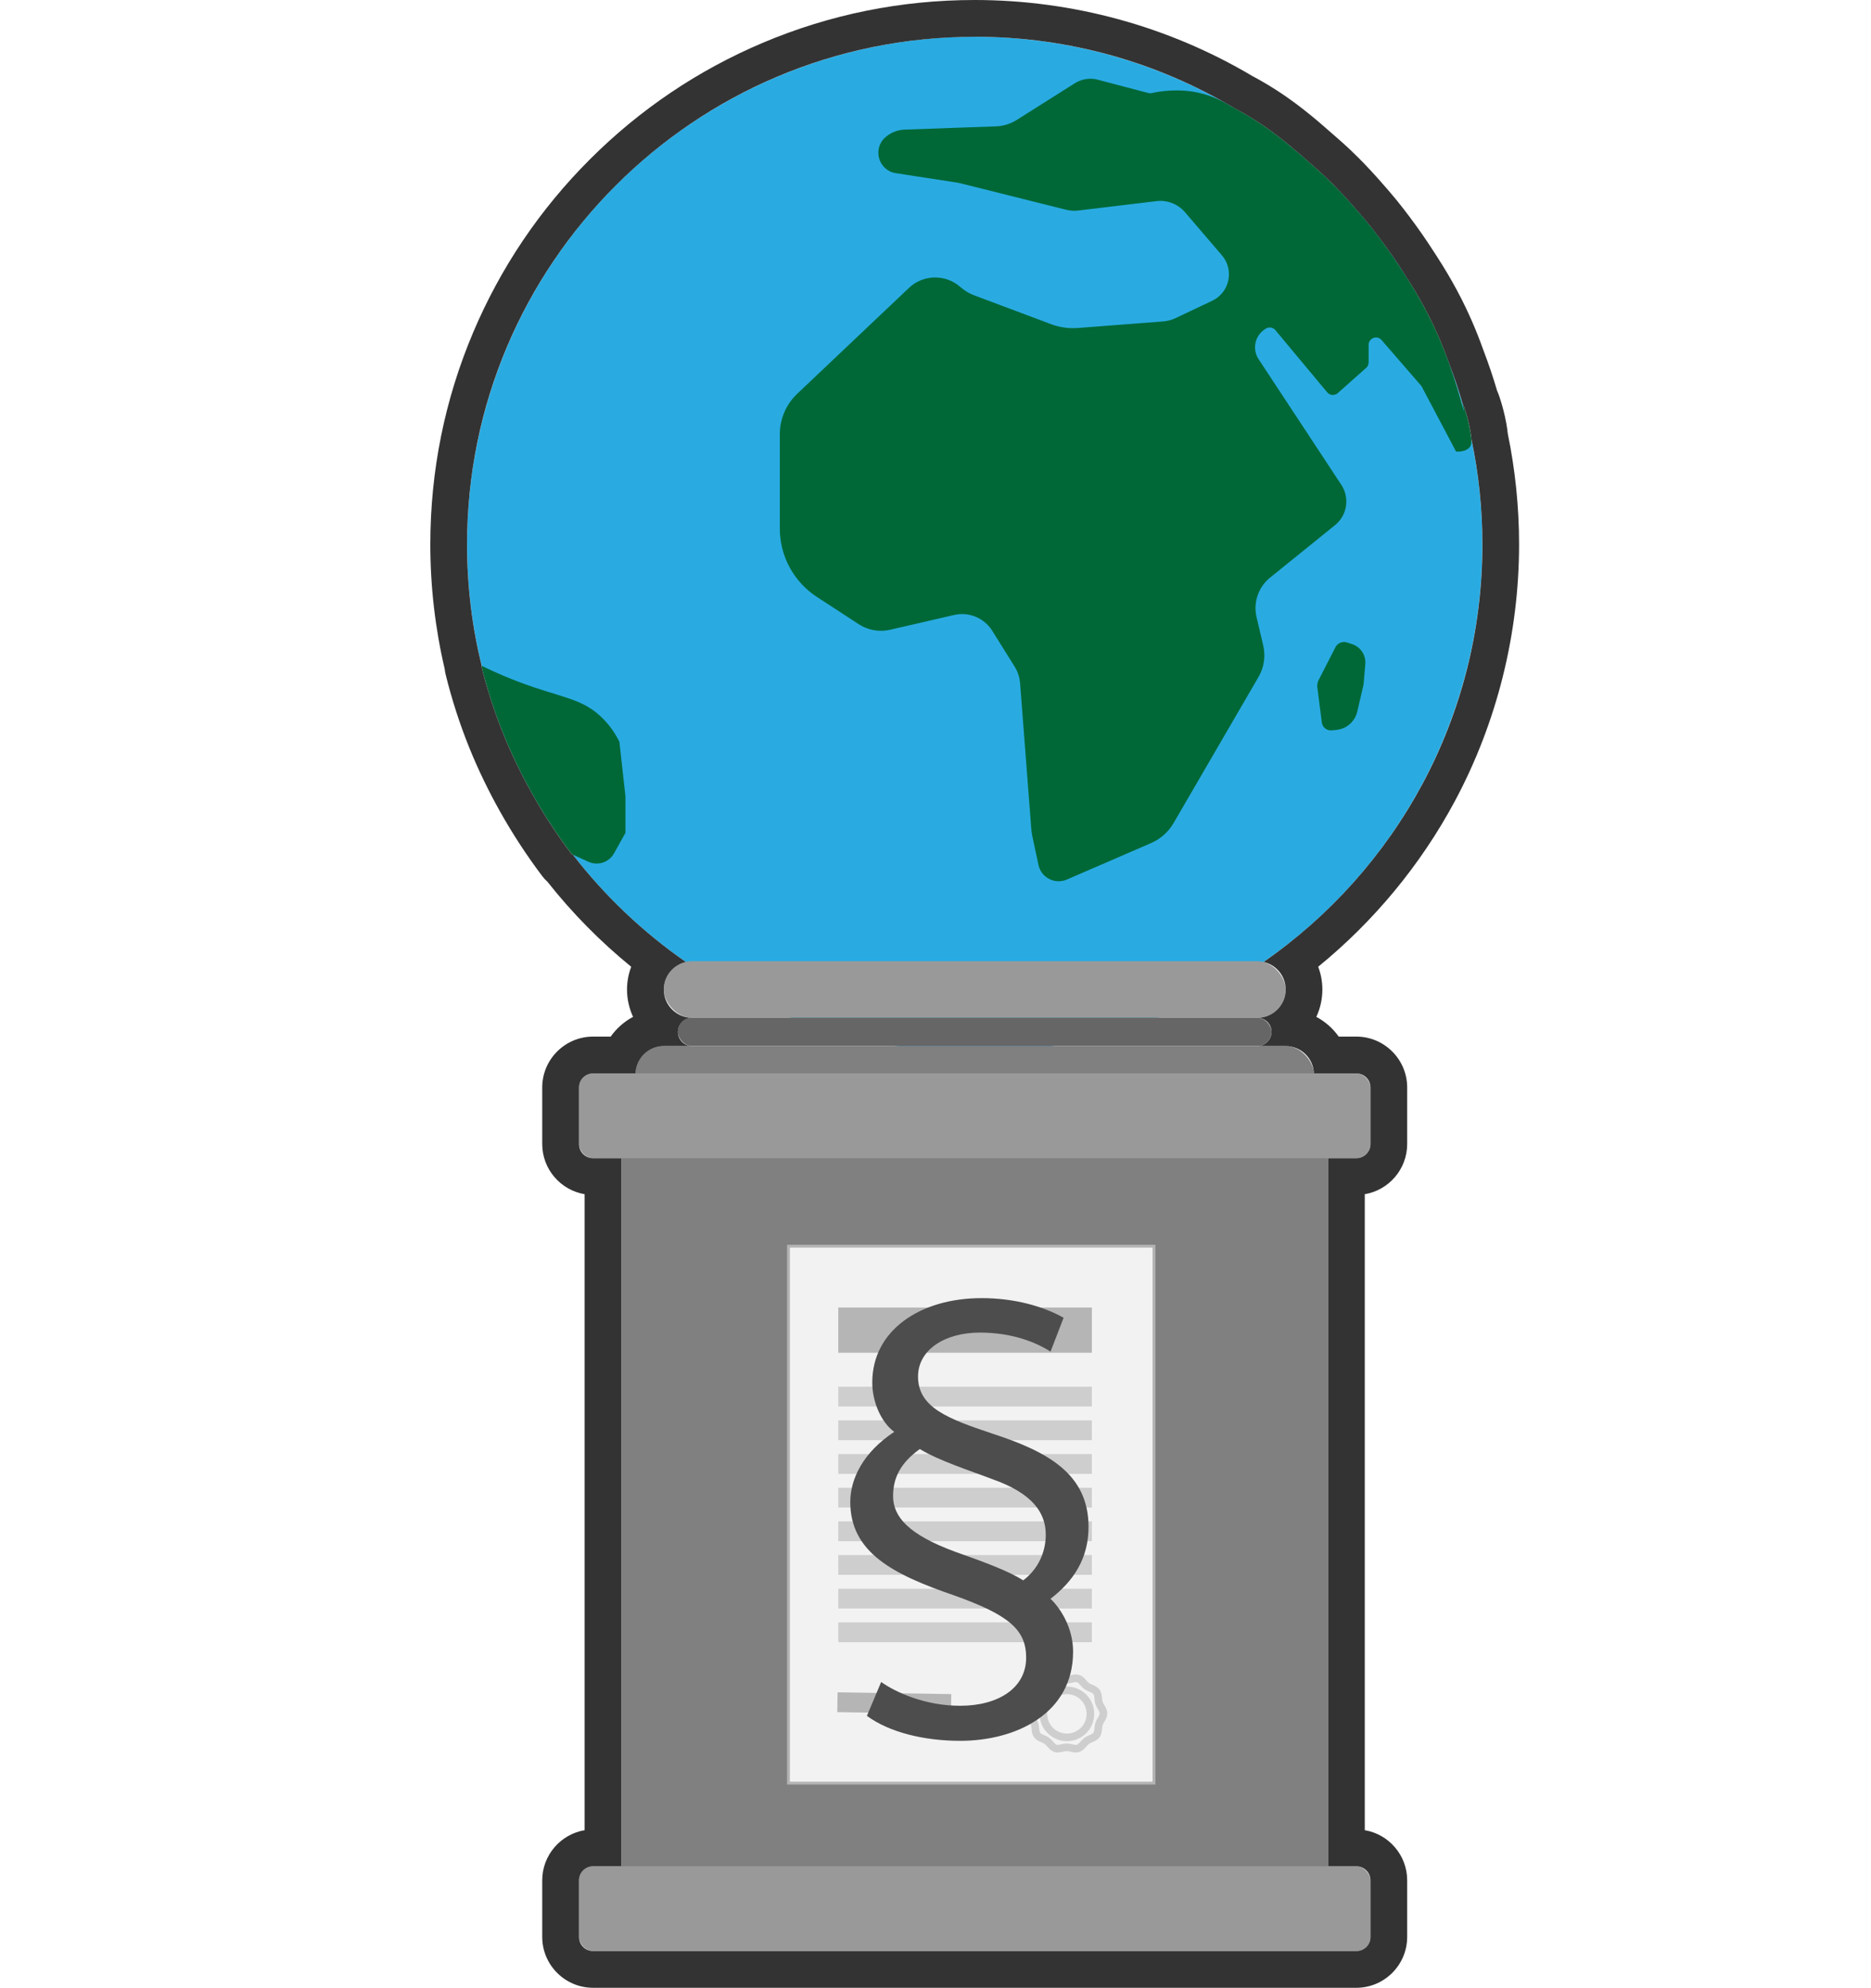 <?xml version="1.0" encoding="UTF-8"?>
<svg xmlns="http://www.w3.org/2000/svg" viewBox="0 0 661.92 703.17">
  <defs>
    <style>
      .cls-1 {
        fill: #29abe2;
      }

      .cls-2 {
        fill: #4d4d4d;
      }

      .cls-3 {
        stroke-width: 16px;
      }

      .cls-3, .cls-4, .cls-5, .cls-6, .cls-7, .cls-8 {
        stroke-miterlimit: 10;
      }

      .cls-3, .cls-5, .cls-6, .cls-7, .cls-8 {
        fill: none;
      }

      .cls-3, .cls-5, .cls-9, .cls-7, .cls-8 {
        opacity: .32;
      }

      .cls-3, .cls-7 {
        stroke: #333;
      }

      .cls-4 {
        fill: #f2f2f2;
        stroke: #b3b3b3;
      }

      .cls-5, .cls-6, .cls-8 {
        stroke: gray;
      }

      .cls-5, .cls-7 {
        stroke-width: 7px;
      }

      .cls-6, .cls-8 {
        stroke-width: 2.69px;
      }

      .cls-10 {
        fill: #666;
      }

      .cls-11 {
        fill: #006837;
      }

      .cls-12 {
        fill: #333;
      }

      .cls-13 {
        fill: #999;
      }

      .cls-14 {
        fill: gray;
      }
    </style>
  </defs>
  <g id="Ebene_2">
    <g>
      <g id="Erde">
        <circle class="cls-1" cx="344.83" cy="192.59" r="179.59"></circle>
        <path class="cls-11" d="M515.14,159.76l-12.13-22.94c-.09-.18-.21-.34-.34-.49l-13.9-16.04c-1.58-1.83-4.58-.71-4.58,1.71v6.19c0,.75-.32,1.46-.88,1.95l-10.04,8.92c-1.1.98-2.8.85-3.74-.28l-18.32-21.99c-.85-1.03-2.34-1.24-3.45-.5l-.37.25c-3.48,2.32-4.43,7.02-2.13,10.51l29.27,44.45c3.04,4.62,2.08,10.79-2.22,14.26l-22.99,18.57c-4.14,3.35-6,8.77-4.78,13.96l2.36,10.04c.89,3.79.3,7.77-1.66,11.13l-30.05,51.68c-1.83,3.16-4.63,5.64-7.98,7.09l-29.78,12.9c-4.23,1.83-9.07-.66-10.04-5.17l-2.14-10c-.2-.94-.34-1.89-.41-2.85l-3.95-51.39c-.16-2.11-.83-4.14-1.95-5.93l-7.91-12.66c-2.84-4.55-8.26-6.79-13.49-5.59l-22.67,5.23c-3.8.88-7.8.17-11.06-1.96l-14.83-9.67c-8.17-5.33-13.1-14.42-13.1-24.18v-33.35c0-5.42,2.23-10.59,6.16-14.32l39.53-37.45c5.05-4.78,12.9-4.93,18.13-.36l.09.08c1.44,1.26,3.09,2.25,4.88,2.92l27.17,10.19c3.03,1.14,6.27,1.6,9.5,1.35l30.09-2.31c1.56-.12,3.09-.53,4.51-1.2l12.91-6.12c6.17-2.92,7.87-10.9,3.43-16.08l-13.07-15.25c-2.49-2.9-6.25-4.37-10.05-3.91l-27.69,3.32c-1.43.17-2.88.08-4.28-.27l-37.54-9.39c-.38-.1-.77-.17-1.16-.23l-21.56-3.32c-6.08-.94-8.35-8.52-3.77-12.64,1.89-1.7,4.32-2.68,6.86-2.77l32.31-1.15c2.61-.09,5.15-.88,7.36-2.27l20.49-12.94c2.16-1.37,4.74-1.9,7.27-1.51.11.02.21.04.32.07,6.17,1.62,12.33,3.23,18.5,4.85.44.12.9.12,1.34,0,.26-.07,6.75-1.62,14.07-.53,6.17.92,10.97,3.41,13.89,5.27,2.37,1.22,5.52,2.96,9.1,5.27,4.76,3.07,8.17,5.8,10.78,7.9,2.01,1.62,4.45,3.75,9.32,8.01,1.05.92,2.28,2,3.85,3.48,2.17,2.04,3.72,3.65,4.63,4.6,6.08,6.32,11.17,12.64,11.17,12.64,1.68,2.09,5.45,6.86,9.82,13.41,3.68,5.51,9.36,14.01,14.37,25.38,6.12,13.89,9.04,27.08,9.29,27.01.1-.03-.56-2.3-.43-2.34.18-.06,1.74,4.19,2.63,9.1.81,4.45.34,5.44-.09,5.99-1.32,1.74-4.01,1.69-4.88,1.64Z"></path>
        <path class="cls-11" d="M217.23,301.87l4.04-7.27v-12.93l-2.14-19.26c-1.16-2.36-3.25-5.93-6.85-9.2-6.92-6.29-13.9-6.46-28.13-11.77-3.3-1.23-8.13-3.17-13.89-5.99,1.83,7.45,4.36,15.69,7.9,24.42,1.34,3.3,4.65,11.19,10.06,20.83,4.62,8.24,9.44,15.37,14.01,21.43,1.99.9,3.97,1.81,5.96,2.71,3.33,1.51,7.26.22,9.03-2.98Z"></path>
        <path class="cls-11" d="M472.43,228.98l-5.93,11.59c-.41.8-.57,1.7-.45,2.59l1.58,12.41c.22,1.73,1.78,2.96,3.51,2.79l1.68-.17c3.58-.36,6.53-2.95,7.35-6.46l2.23-9.59.62-7.23c.27-3.13-1.64-6.04-4.63-7.04l-1.81-.6c-1.61-.54-3.37.18-4.15,1.7Z"></path>
      </g>
      <g>
        <rect class="cls-13" x="234.83" y="340.02" width="220" height="20" rx="10" ry="10"></rect>
        <rect class="cls-10" x="239.83" y="360.02" width="210" height="10" rx="5" ry="5"></rect>
        <rect class="cls-14" x="224.83" y="370.02" width="240" height="20" rx="10" ry="10"></rect>
      </g>
      <g>
        <rect class="cls-14" x="219.83" y="394.7" width="250" height="280" rx="5" ry="5"></rect>
        <rect class="cls-13" x="204.83" y="379.7" width="280" height="30" rx="5" ry="5"></rect>
        <rect class="cls-13" x="204.83" y="660.17" width="280" height="30" rx="5" ry="5"></rect>
      </g>
    </g>
    <path class="cls-12" d="M344.83,13c33.5,0,64.86,9.18,91.7,25.16,2.24,1.18,5.03,2.76,8.15,4.77,4.76,3.07,8.17,5.8,10.78,7.9,2.01,1.62,4.45,3.75,9.32,8.01,1.05.92,2.28,2,3.85,3.48,2.17,2.04,3.72,3.65,4.63,4.6,6.08,6.32,11.17,12.64,11.17,12.64.85,1.05,2.21,2.77,3.92,5.06,2.79,3.7,5.44,7.51,7.94,11.43,3.55,5.41,8.17,12.87,12.33,22.31,1.52,3.46,2.85,6.88,3.99,10.06,1.83,4.78,3.47,9.65,4.89,14.61.23.11,1.75,4.27,2.62,9.09.24,1.33.37,2.35.42,3.14,2.55,12.04,3.9,24.53,3.9,37.33,0,61.21-30.63,115.26-77.4,147.69,4.45,1.01,7.81,5,7.81,9.75,0,5.5-4.5,10-10,10,2.75,0,5,2.25,5,5s-2.25,5-5,5h10c5.39,0,9.81,4.32,9.98,9.67h15.02c2.76,0,5,2.24,5,5v20c0,2.76-2.24,5-5,5h-10v250.47h10c2.76,0,5,2.24,5,5v20c0,2.76-2.24,5-5,5H209.83c-2.76,0-5-2.24-5-5v-20c0-2.76,2.24-5,5-5h10v-250.47h-10c-2.76,0-5-2.24-5-5v-20c0-2.76,2.24-5,5-5h15.02c.18-5.35,4.59-9.67,9.98-9.67h10c-2.75,0-5-2.25-5-5s2.25-5,5-5c-5.5,0-10-4.5-10-10,0-4.75,3.35-8.74,7.81-9.75-15.19-10.53-28.67-23.34-39.96-37.93-.15-.07-.3-.14-.45-.2-4.57-6.06-9.39-13.19-14.01-21.43-5.41-9.64-8.72-17.53-10.06-20.83-3.54-8.73-6.07-16.98-7.9-24.42.05.03.1.05.15.07-3.38-13.76-5.18-28.14-5.18-42.93,0-99.19,80.41-179.59,179.59-179.59M344.83,0c-25.99,0-51.22,5.09-74.97,15.14-22.94,9.7-43.53,23.59-61.21,41.27-17.68,17.68-31.57,38.28-41.27,61.21-10.05,23.75-15.14,48.98-15.14,74.97,0,14.85,1.71,29.67,5.09,44.08.06.63.16,1.26.32,1.88,2.19,8.9,5.04,17.72,8.48,26.2,2.97,7.33,6.69,15.05,10.77,22.31,4.45,7.93,9.49,15.64,14.97,22.9.54.71,1.14,1.36,1.8,1.94,8.77,11.1,18.7,21.17,29.64,30.08-.96,2.52-1.48,5.23-1.48,8.03,0,3.46.77,6.74,2.14,9.69-3.16,1.68-5.87,4.08-7.92,6.98h-6.22c-9.93,0-18,8.07-18,18v20c0,8.9,6.5,16.32,15,17.75v224.97c-8.5,1.43-15,8.85-15,17.75v20c0,9.93,8.07,18,18,18h270c9.93,0,18-8.07,18-18v-20c0-8.9-6.5-16.32-15-17.75v-224.97c8.5-1.43,15-8.85,15-17.75v-20c0-9.93-8.07-18-18-18h-6.22c-2.05-2.9-4.77-5.3-7.92-6.98,1.37-2.95,2.14-6.23,2.14-9.69,0-2.8-.52-5.51-1.48-8.04,19.78-16.12,36.34-36.16,48.37-58.62,14.85-27.73,22.7-59.12,22.7-90.78,0-13.16-1.35-26.35-4-39.19-.11-1.09-.28-2.28-.51-3.59-.6-3.29-1.38-6.09-1.93-7.86-.34-1.1-.74-2.38-1.33-3.7-1.4-4.77-3.03-9.59-4.84-14.33-1.35-3.78-2.79-7.41-4.28-10.79-4.55-10.34-9.5-18.32-13.31-24.13-2.64-4.12-5.48-8.22-8.46-12.17-1.4-1.88-2.77-3.64-4.18-5.4-.22-.28-5.53-6.85-11.94-13.51-.86-.89-2.64-2.74-5.08-5.04-1.69-1.6-3.01-2.76-4.21-3.81-5-4.37-7.51-6.57-9.72-8.35-2.57-2.07-6.45-5.19-11.88-8.7-2.86-1.85-5.84-3.59-8.84-5.19C413.3,9.27,379.4,0,344.83,0h0Z"></path>
  </g>
  <g id="Ebene_1">
    <rect class="cls-4" x="278.94" y="440.82" width="129.31" height="189.94"></rect>
    <line class="cls-3" x1="296.57" y1="470.52" x2="386.28" y2="470.52"></line>
    <line class="cls-5" x1="296.57" y1="494.03" x2="386.28" y2="494.03"></line>
    <line class="cls-5" x1="296.57" y1="505.94" x2="386.28" y2="505.94"></line>
    <line class="cls-5" x1="296.57" y1="517.85" x2="386.28" y2="517.85"></line>
    <line class="cls-5" x1="296.57" y1="529.76" x2="386.28" y2="529.76"></line>
    <line class="cls-5" x1="296.57" y1="541.67" x2="386.28" y2="541.67"></line>
    <line class="cls-5" x1="296.57" y1="553.57" x2="386.28" y2="553.57"></line>
    <line class="cls-5" x1="296.57" y1="565.48" x2="386.28" y2="565.48"></line>
    <line class="cls-5" x1="296.57" y1="577.39" x2="386.28" y2="577.39"></line>
    <line class="cls-7" x1="296.26" y1="602.14" x2="336.48" y2="602.76"></line>
    <g class="cls-9">
      <path class="cls-6" d="M390.39,606.11c0,1.35-1.19,2.49-1.58,3.7s-.13,2.88-.9,3.93-2.4,1.29-3.46,2.06-1.77,2.24-3.03,2.65-2.66-.37-4.01-.37-2.8.76-4.01.37-1.98-1.89-3.03-2.65-2.69-1.01-3.46-2.06-.49-2.67-.9-3.93-1.58-2.36-1.58-3.7,1.19-2.49,1.58-3.7.13-2.88.9-3.93,2.4-1.29,3.46-2.06,1.77-2.24,3.03-2.65,2.66.37,4.01.37,2.8-.76,4.01-.37,1.98,1.89,3.03,2.65,2.69,1.01,3.46,2.06.49,2.67.9,3.93,1.58,2.36,1.58,3.7Z"></path>
    </g>
    <circle class="cls-8" cx="377.45" cy="606.25" r="8.32"></circle>
    <path class="cls-2" d="M371.65,478.11c-5.25-3.36-13.66-6.73-25.01-6.73-12.4,0-21.86,6.1-21.86,15.55,0,10.93,10.51,14.92,26.27,20.18,19.34,6.31,34.05,14.08,34.05,33,0,11.14-5.25,19.13-13.45,25.44,3.36,3.15,7.99,10.09,7.99,18.71,0,21.86-20.18,31.53-39.94,31.53-12.61,0-25.01-2.94-33-8.83l5.04-11.98c5.04,3.57,15.35,8.41,27.96,8.41,13.24,0,23.33-6.1,23.33-17.03,0-9.88-6.1-15.13-25.64-22.07-21.44-7.36-36.58-15.13-36.58-33,0-7.99,4.41-17.45,15.56-24.8-4.41-3.15-7.78-10.3-7.78-17.45,0-18.5,17.03-29.85,38.68-29.85,11.77,0,21.86,2.94,29.01,6.94l-4.62,11.98ZM338.02,548.95c10.72,3.78,19.13,6.94,23.96,10.09,5.04-3.78,7.99-9.67,7.99-16.19,0-7.99-5.04-14.71-18.71-19.55-8.2-3.15-18.92-6.52-25.85-10.72-6.73,4.83-9.46,10.09-9.46,16.61,0,7.36,5.47,13.66,22.07,19.76Z"></path>
  </g>
</svg>
